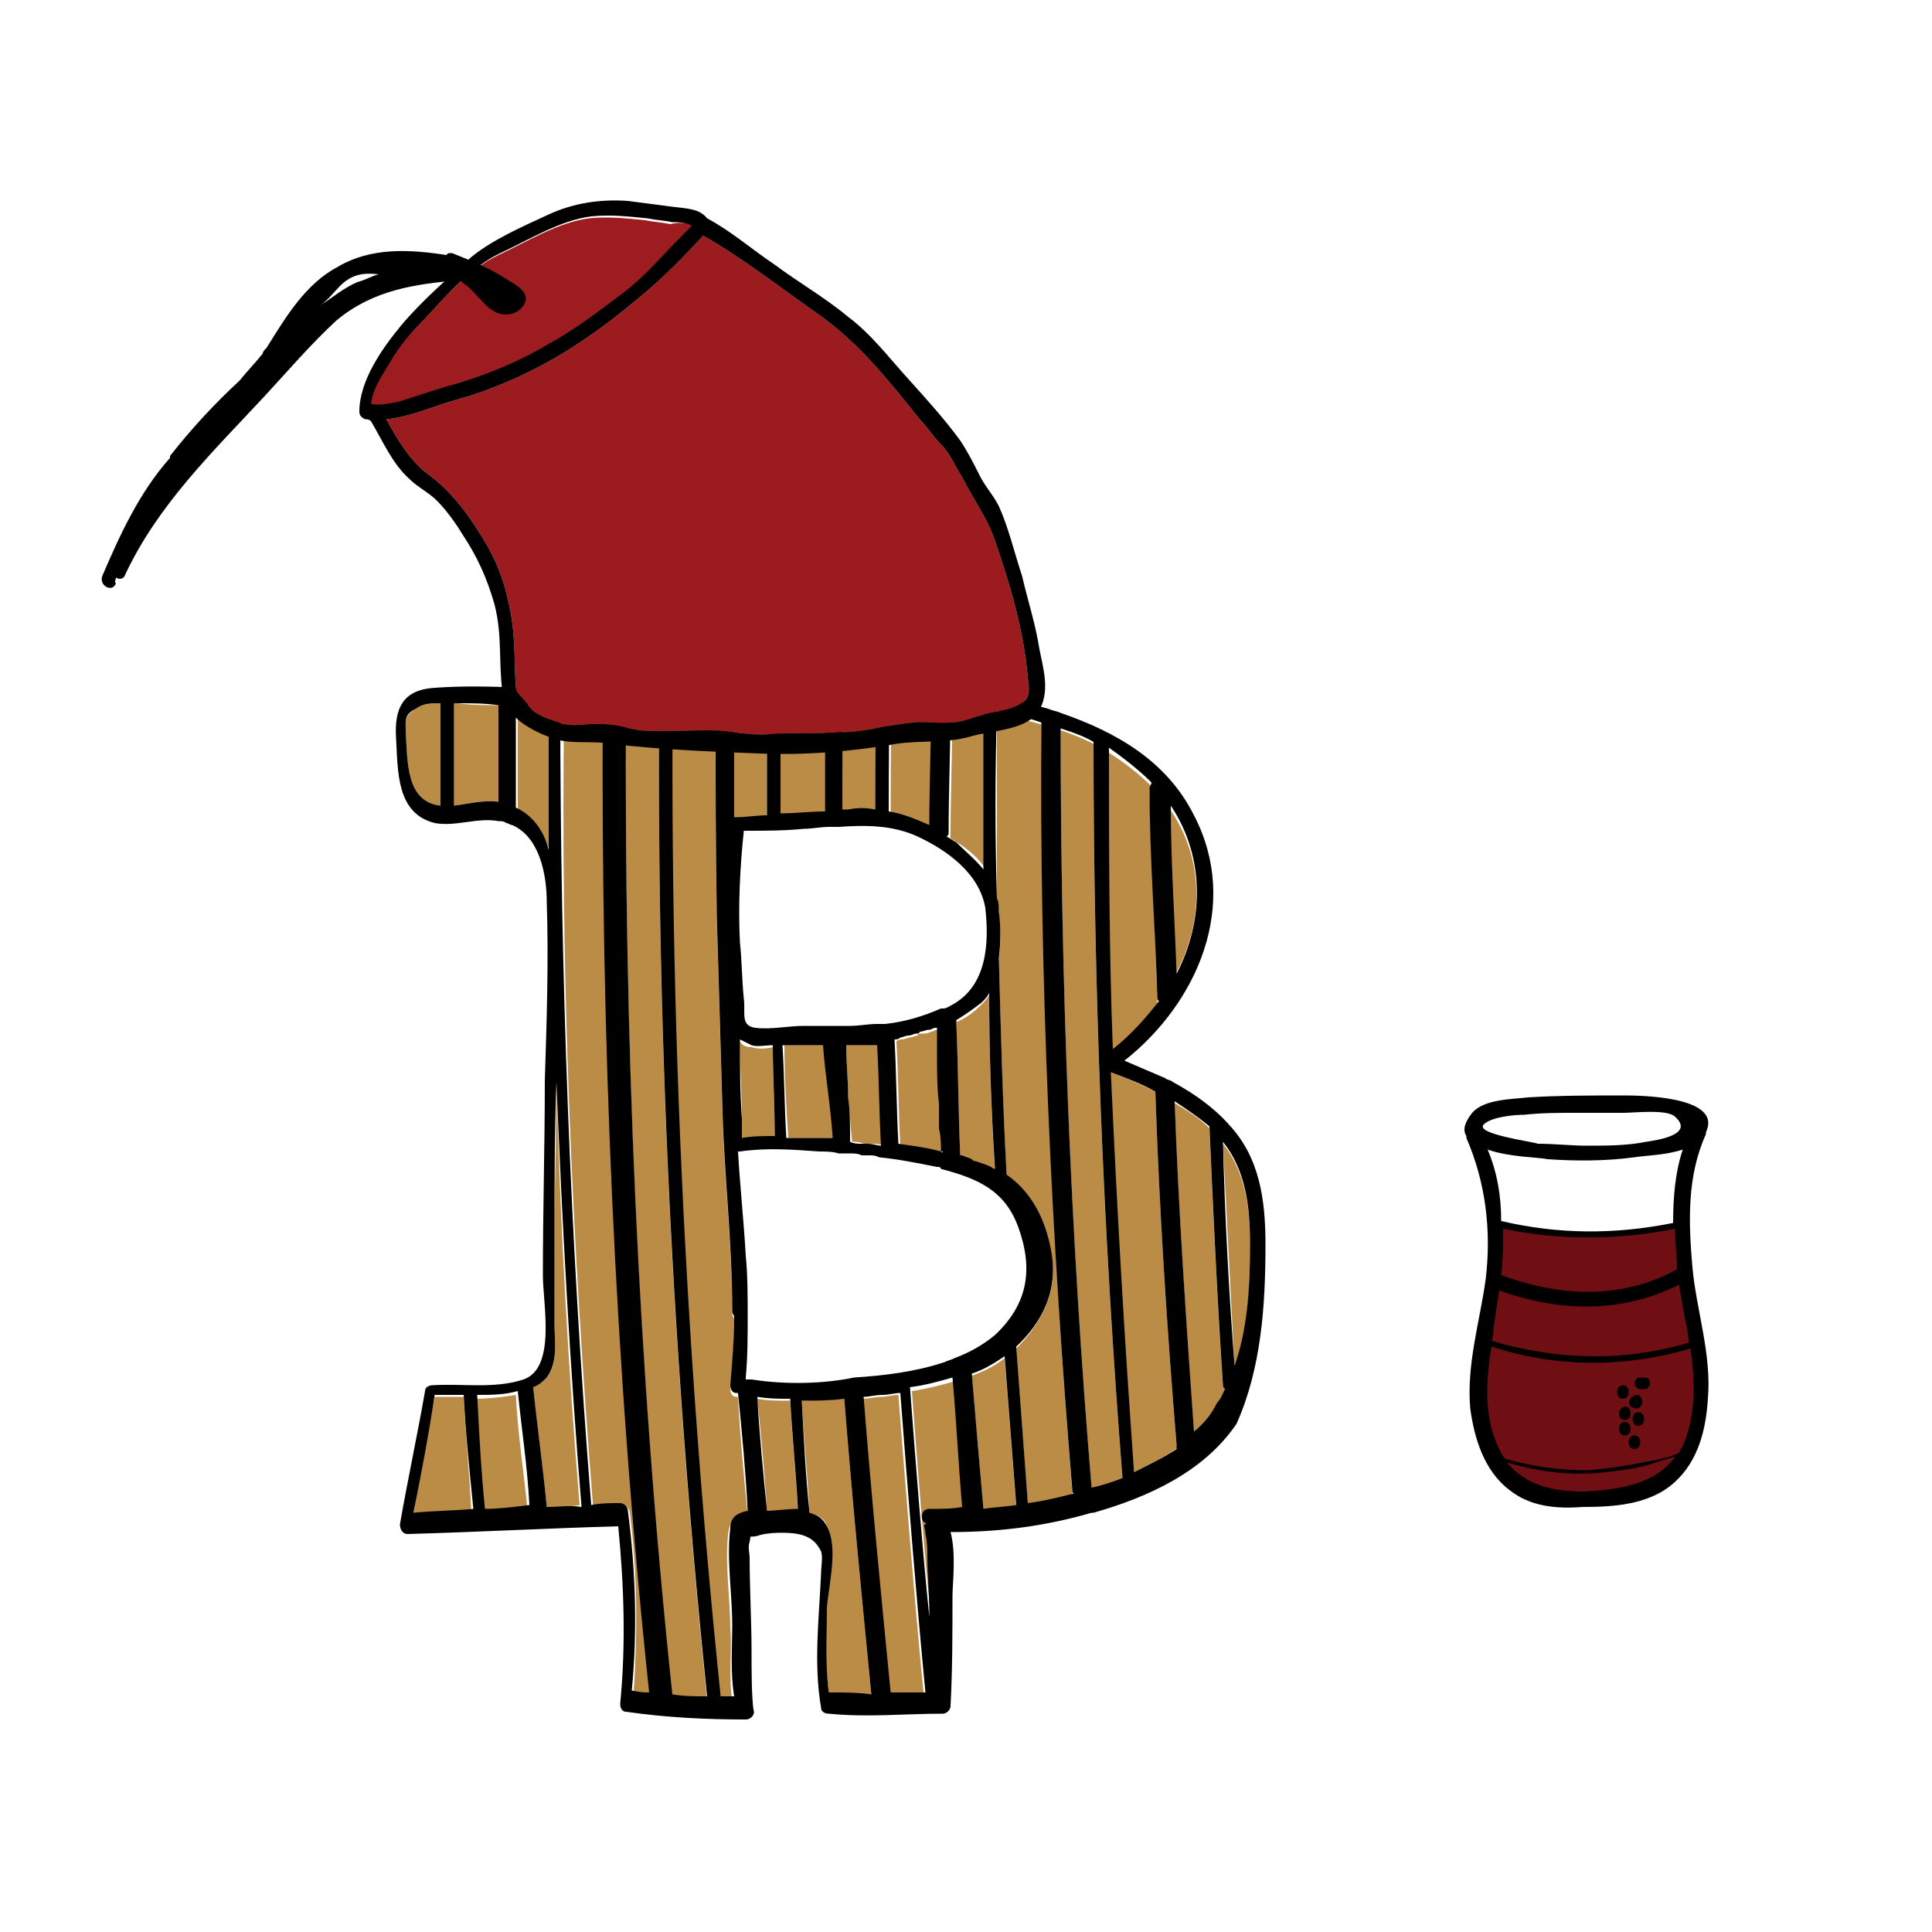 <?xml version="1.0" encoding="utf-8"?>
<!-- Generator: Adobe Illustrator 26.0.1, SVG Export Plug-In . SVG Version: 6.00 Build 0)  -->
<svg version="1.1" xmlns="http://www.w3.org/2000/svg" xmlns:xlink="http://www.w3.org/1999/xlink" x="0px" y="0px"
	 viewBox="0 0 100 100" style="enable-background:new 0 0 100 100;" xml:space="preserve">
<style type="text/css">
	.st0{fill:#BB8C45;}
	.st1{fill:#9B1B1F;}
	.st2{fill:#9D1C1F;}
	.st3{fill:#700F13;}
</style>
<g id="BTC">
	<g>
		<path class="st0" d="M22.8,36.4c-0.4,0-0.9,0-1.3,0.3c-0.6,0.4-0.5,0.6-0.5,1.2c0.1,1.5,0,3.6,1.8,3.8
			C22.8,40,22.8,38.2,22.8,36.4z"/>
		<path class="st0" d="M28.5,36.6c-0.1,0-0.1,0-0.2,0c-0.5,0-1,0-1.5,0c0,1.8,0,3.5,0,5.3c0.9,0.5,1.4,1.3,1.7,2.3
			C28.5,41.6,28.5,39.1,28.5,36.6z"/>
		<path class="st0" d="M48.3,36.4c-0.2,0-0.3-0.2-0.3-0.4c-0.4-3-0.5-5.9-0.3-8.9c-0.5,0-1,0-1.4,0c-0.1,5-0.2,10.1-0.2,15.1
			c0.7,0.1,1.4,0.4,2.1,0.7C48.2,40.7,48.3,38.6,48.3,36.4C48.3,36.4,48.3,36.4,48.3,36.4z"/>
		<path class="st0" d="M45.5,27c-0.6,0-1.2,0-1.7,0.1c-0.1,5-0.2,9.9-0.2,14.9c0.1,0,0.2,0,0.3,0c0.5,0,1,0,1.4,0
			C45.3,37.1,45.4,32.1,45.5,27z"/>
		<path class="st0" d="M51,36.8c-0.6-0.1-1.2-0.2-1.7-0.3c0,2.2-0.1,4.5-0.1,6.7c0,0.1,0,0.1,0,0.2c0.2,0.1,0.3,0.2,0.5,0.3
			c0.6,0.4,1.1,0.9,1.4,1.4C51,42.4,51,39.6,51,36.8z"/>
		<path class="st0" d="M59.9,51.8c-0.1-3.6-0.3-7.2-0.4-10.8c0-0.1,0-0.2,0.1-0.3c-0.7-0.7-1.5-1.3-2.3-1.8c0,5.2,0.1,10.4,0.2,15.6
			c0.9-0.7,1.8-1.5,2.4-2.5C59.9,51.9,59.9,51.8,59.9,51.8z"/>
		<path class="st0" d="M24,72.3c-0.5,0-1,0-1.5,0c-0.4,2-0.8,4.1-1.1,6.1c1,0,2-0.1,3-0.1C24.3,76.3,24.1,74.3,24,72.3z"/>
		<path class="st0" d="M27.3,78.1c-0.2-2-0.5-3.9-0.6-5.9c-0.6,0.1-1.4,0.2-2.1,0.2c0.1,2,0.3,3.9,0.4,5.9h0
			C25.8,78.2,26.6,78.2,27.3,78.1C27.3,78.1,27.3,78.1,27.3,78.1z"/>
		<path class="st0" d="M34.3,26.8c-0.5,0-1,0-1.2,0.2c-0.5,0.4-0.1,1.5,0,2.1c0.1,0.8,0.1,1.7,0.1,2.5c0,1.4,0,3.1-0.4,4.5
			c-0.1,0.3-0.1,0.5-0.4,0.6c-0.1,17.1,0.6,34.2,2.4,51.2c0.6,0,1.2,0.1,1.8,0.1C34.5,67.6,33.7,47.2,34.3,26.8z"/>
		<path class="st0" d="M40,54.2c-0.4,0.1-0.8,0.1-1.1,0c-0.3,0-0.5-0.1-0.6-0.3c0,1.4,0.1,2.7,0.1,4.1c0,0.3,0,0.6,0,1
			c0.6-0.1,1.1-0.1,1.7-0.1C40.1,57.3,40,55.8,40,54.2z"/>
		<path class="st0" d="M42.7,54.1c-0.1,0-0.1,0-0.2,0c-0.6,0-1.2,0-1.8,0c0,0-0.1,0-0.1,0c0,1.6,0.1,3.2,0.2,4.8c0.3,0,0.6,0,0.9,0
			c0.1,0,0.2,0,0.3,0c0.2,0,0.4,0,0.6,0c0.2,0,0.4,0,0.6,0c0,0,0,0,0,0C43,57.4,42.7,55.7,42.7,54.1z"/>
		<path class="st0" d="M46.5,72.2c-0.3,0-0.6,0.1-0.9,0.1c-0.3,0-0.6,0.1-1,0.1c0.4,5.1,0.9,10.2,1.4,15.3c0.6,0,1.2,0,1.8-0.1
			C47.3,82.5,46.9,77.3,46.5,72.2z"/>
		<path class="st0" d="M49.9,78.2c-0.2-2.2-0.4-4.4-0.5-6.7c-0.7,0.2-1.5,0.4-2.2,0.5c0.3,4,0.6,7.9,1,11.9v-0.3c0-1,0-2-0.1-2.9
			c0-0.4,0-0.8-0.1-1.1c0-0.3-0.2-0.6,0.1-0.5c-0.4-0.1-0.4-0.8,0.1-0.8C48.7,78.3,49.3,78.3,49.9,78.2
			C49.9,78.2,49.9,78.2,49.9,78.2z"/>
		<path class="st0" d="M51.2,51.5c-0.1,0.2-0.3,0.4-0.4,0.5c-0.4,0.4-0.8,0.7-1.3,0.9c0,0.1,0,0.1,0,0.2c0.1,2.3,0.1,4.5,0.2,6.8v0
			c0,0,0,0,0.1,0c0.2,0,0.3,0.1,0.5,0.2c0.1,0,0.1,0,0.2,0.1c0.3,0.1,0.5,0.2,0.8,0.3c0.1,0,0.2,0.1,0.2,0.1c0,0,0,0,0,0
			C51.3,57.6,51.2,54.5,51.2,51.5z"/>
		<path class="st0" d="M52,70.3c-0.5,0.4-1.1,0.7-1.7,0.9c0.2,2.3,0.4,4.6,0.6,7c0.6,0,1.1-0.1,1.7-0.2C52.4,75.4,52.2,72.9,52,70.3
			z"/>
		<path class="st0" d="M63.3,71.8c-0.3-4.5-0.5-8.9-0.7-13.4c-0.5-0.5-1.1-0.9-1.8-1.3c0.2,5.7,0.6,11.4,1,17.1
			c0.4-0.4,0.8-0.9,1.2-1.5c0.1-0.2,0.3-0.5,0.4-0.7C63.4,72,63.4,71.9,63.3,71.8z"/>
		<path class="st0" d="M55.5,77.2c-1.1-13.2-1.6-26.4-1.6-39.7c-0.7-0.2-1.5-0.4-2.3-0.6c0,3.2,0,6.5,0,9.7c0.1,0.2,0.1,0.5,0.1,0.7
			c0.1,0.8,0.1,1.6,0,2.4c0.1,3.7,0.2,7.5,0.4,11.2c1.3,0.9,1.9,2.3,2.3,3.9c0.4,1.9-0.4,3.6-1.8,5c0,0,0,0,0,0v0
			c0.2,2.7,0.4,5.4,0.6,8.1c0.8-0.1,1.6-0.3,2.3-0.5C55.5,77.4,55.5,77.3,55.5,77.2z"/>
		<path class="st0" d="M56.6,38.5c-0.6-0.3-1.1-0.5-1.7-0.7c0,13.1,0.5,26.2,1.6,39.3c0.5-0.2,1.1-0.4,1.6-0.6
			C57.1,63.9,56.6,51.2,56.6,38.5z"/>
		<path class="st0" d="M60.9,74.8c-0.5-6.1-0.9-12.2-1.1-18.3c-0.8-0.4-1.5-0.7-2.3-1c0.2,6.9,0.6,13.8,1.2,20.7
			c0.8-0.4,1.6-0.8,2.3-1.3C61,74.9,60.9,74.9,60.9,74.8z"/>
		<path class="st0" d="M63.3,59.2c0.2,3.9,0.4,7.7,0.6,11.6c0.7-2,0.8-4.2,0.8-6.3v0C64.7,62.6,64.5,60.7,63.3,59.2z"/>
		<path class="st0" d="M40.9,72.5c-0.6,0-1.2,0-1.7-0.1c0.2,2,0.4,4,0.5,5.9c0.4,0,1.1-0.1,1.6-0.1C41.2,76.3,41,74.4,40.9,72.5z"/>
		<path class="st0" d="M45.1,87.7c-0.5-5.1-1-10.2-1.4-15.3c-0.7,0-1.4,0.1-2.2,0.1c0.1,1.9,0.3,3.9,0.4,5.8
			c0.4,0.1,0.8,0.3,0.9,0.7c0.5,1.1,0,3,0,4.2c-0.1,1.5-0.1,2.9,0.1,4.4C43.7,87.7,44.4,87.8,45.1,87.7
			C45.1,87.7,45.1,87.7,45.1,87.7z"/>
		<path class="st0" d="M38.7,78.4c-0.2-2-0.4-4.1-0.5-6.1c0,0,0,0-0.1,0c-0.2,0-0.3-0.2-0.3-0.4c0.1-1.2,0.2-2.4,0.2-3.6
			c0-0.1-0.1-0.2-0.1-0.3c0-3.4-0.4-6.8-0.5-10.2c-0.1-3.4-0.2-6.8-0.3-10.2C37,40.7,37,33.8,37.2,26.9c-0.5-0.1-1-0.1-1.6-0.1
			c-0.1,0-0.4,0-0.7,0c-0.6,20.4,0.2,40.9,2.3,61.2c0.2,0,0.5,0,0.7,0c-0.2-1.2,0-2.6-0.1-3.7c0-1.6-0.3-3.4-0.1-5
			C37.8,78.6,38.2,78.5,38.7,78.4z"/>
		<path class="st0" d="M33.8,87.8c-1.8-16.9-2.5-34-2.4-51c-0.4,0-0.8-0.1-1-0.1c-0.4,0-0.8,0-1.2,0C29,50.4,29.6,64.2,30.7,78
			c0.5,0,1,0,1.5-0.1c0.2,0,0.4,0.2,0.4,0.4c0.4,3.1,0.4,6.2,0.2,9.3C33.1,87.7,33.5,87.7,33.8,87.8z"/>
		<path class="st0" d="M28.8,56c0,2.7-0.1,5.3-0.1,8c0,1.5,0,3,0,4.5c0,0.9,0.2,2.1-0.4,2.8c-0.2,0.2-0.4,0.4-0.7,0.5c0,0,0,0,0,0
			c0.2,2.1,0.5,4.2,0.7,6.2c0.6,0,1.2,0,1.7-0.1C29.4,70.7,29,63.4,28.8,56z"/>
		<path class="st0" d="M60.5,41.8c0,2.9,0.2,5.8,0.3,8.7C62.3,47.8,62.4,44.5,60.5,41.8z"/>
		<path class="st0" d="M39.7,36.1c-0.3,0-0.5-0.1-0.7-0.1c-0.4-0.1-0.8-0.2-1-0.5c0,2.3,0,4.6,0,6.9c0,0,0.1,0,0.1,0
			c0.5,0,1.1-0.1,1.6-0.1C39.7,40.2,39.7,38.2,39.7,36.1z"/>
		<path class="st0" d="M42.7,36.1c-0.7,0-1.5,0.1-2.3,0c0,2,0,4.1,0,6.1c0.8,0,1.5-0.1,2.3-0.1C42.7,40.1,42.7,38.1,42.7,36.1z"/>
		<path class="st0" d="M25.8,36.5c-0.7,0-1.4,0-2.1-0.1c-0.1,0-0.1,0-0.2,0c0,1.8,0,3.6,0,5.3c0.8-0.1,1.5-0.3,2.3-0.2
			C25.8,39.9,25.8,38.2,25.8,36.5z"/>
		<path class="st0" d="M48.8,59.7c0,0-0.1,0-0.1,0c0-0.4,0-0.8,0-1.2c0-0.4,0-0.9,0-1.3c0-0.8,0-1.6-0.1-2.4c0-0.5,0-1,0-1.5v0
			c0,0-0.1,0-0.1,0c-0.1,0-0.2,0.1-0.3,0.1c-0.2,0.1-0.3,0.1-0.5,0.1c-0.1,0-0.2,0-0.2,0.1c-0.1,0-0.3,0.1-0.4,0.1
			c-0.1,0-0.3,0.1-0.4,0.1c-0.1,0-0.2,0-0.3,0.1c0,0-0.1,0-0.1,0v0c0,0,0.1,0,0.1,0c0.1,1.8,0.1,3.6,0.2,5.4c0,0-0.1,0-0.1,0
			c0,0,0,0,0,0c0,0,0.1,0,0.1,0c0.7,0.1,1.5,0.2,2.2,0.4C48.7,59.8,48.8,59.8,48.8,59.7C48.8,59.8,48.8,59.8,48.8,59.7z"/>
		<path class="st0" d="M45.8,59.3C45.7,59.3,45.7,59.3,45.8,59.3c-0.2-1.7-0.2-3.5-0.3-5.2v0c0,0,0,0-0.1,0c-0.1,0-0.1,0-0.2,0
			c0,0-0.1,0-0.1,0c0,0-0.1,0-0.1,0c-0.1,0-0.1,0-0.2,0c0,0-0.1,0-0.1,0c0,0,0,0-0.1,0c-0.1,0-0.1,0-0.2,0c-0.1,0-0.3,0-0.4,0
			c0,0-0.1,0-0.1,0c0,0-0.1,0-0.1,0c0,0,0,0,0,0c0,0,0,0,0,0c0,0,0,0,0,0c0,0,0,0,0,0c0,0,0,0,0,0h0c0,0,0,0,0,0h0c0,0,0,0,0,0
			c0,0,0,0,0,0c0,0,0,0,0,0h0c0,0,0,0,0,0h0c0,0.9,0.1,1.8,0.1,2.7v0c0.1,0.7,0.1,1.4,0.2,2.2c0,0,0,0.1,0,0.1c0,0-0.1,0-0.1,0
			c0,0,0,0,0,0c0,0,0.1,0,0.1,0c0.2,0,0.4,0,0.6,0.1c0.1,0,0.2,0,0.3,0C45.3,59.2,45.5,59.2,45.8,59.3
			C45.7,59.3,45.7,59.3,45.8,59.3C45.8,59.3,45.8,59.3,45.8,59.3z"/>
		<path d="M65.5,64.4L65.5,64.4c0-2.3-0.3-4.5-1.9-6.2c-0.8-0.9-1.8-1.6-2.9-2.2h0c-0.1-0.1-0.3-0.1-0.4-0.2h0
			c-0.7-0.3-1.4-0.6-2.1-0.9c3.8-3,6-8.1,3.6-12.7c-1.4-2.8-4-4.3-6.9-5.3h0c-0.2-0.1-0.4-0.1-0.6-0.2h0c-1.7-0.5-3.4-0.8-5.1-1.1
			c0,0,0,0,0,0c-0.1,0-0.3,0-0.4-0.1c0,0,0,0,0,0c-0.3-3-0.4-5.9-0.3-8.9c0-0.2-0.2-0.4-0.4-0.4c-1.5-0.1-3-0.1-4.5,0.1
			c-0.2,0-0.4,0-0.5,0.1h0c-0.1,0-0.2,0-0.3,0c-0.2,0-0.4,0.2-0.4,0.4c0.1,2.8,0.2,5.6,0.3,8.5c-0.8,0-1.7,0.1-2.5,0
			c-0.6-0.1-1.2-0.1-1.4-0.8c-0.1-0.5,0-1.2,0-1.6c0-2.1,0-4.2,0-6.3c0-0.2-0.1-0.4-0.3-0.4c-0.1,0-0.2,0-0.4-0.1
			c-0.2,0-0.4-0.1-0.5-0.1c-0.9-0.1-1.7-0.1-2.6-0.1c-0.7,0-2.3-0.1-2.8,0.4c-0.5,0.6,0.1,2,0.2,2.6c0.1,1.1,0.1,2.3,0.1,3.4
			c0,0.7-0.1,1.4-0.2,2.1c0,0.3,0,0.8-0.1,1.2c0,0.1,0,0.1-0.1,0.2c0,0.1,0,0.1,0,0.1c0,0-0.2,0-0.3,0c-0.3,0-0.6-0.1-0.7-0.1
			c-2.9-0.1-5.8-0.4-8.6-0.2c-1.6,0.1-2.1,1-2,2.6c0.1,1.7,0,3.9,2,4.4c1.1,0.2,2.2-0.3,3.3-0.1c0.1,0,0.3,0,0.4,0.1
			c0.1,0,0.2,0.1,0.3,0.1c1.4,0.6,1.8,2.5,1.8,4c0.1,3,0,6.1-0.1,9.2c0,3.4-0.1,6.7-0.1,10.1c0,1.5,0.7,4.8-1,5.4
			c-1.5,0.5-3.2,0.2-4.7,0.3c-0.2,0-0.4,0.1-0.4,0.3c-0.4,2.3-0.9,4.6-1.3,6.9c0,0.2,0.1,0.5,0.4,0.5c3.6-0.1,7.3-0.3,10.9-0.4
			c0.3,3.1,0.4,6.1,0.1,9.2c0,0.2,0.1,0.4,0.3,0.4c2.1,0.3,4.1,0.4,6.2,0.4c0.3,0,0.5-0.3,0.4-0.5c-0.1-0.7-0.1-2.1-0.1-3
			c0-1.6-0.1-3.3-0.1-4.9c0-0.2-0.1-0.5,0-0.8c0.1-0.4-0.1-0.2,0.4-0.3c0.5-0.2,1.6-0.2,2.1-0.1c0.5,0.1,0.9,0.3,1.2,0.9
			c0.1,0.3,0,0.8,0,1.1c-0.1,2.3-0.4,4.7,0,7c0,0.2,0.2,0.3,0.4,0.3c2,0.2,3.9,0,5.9,0c0.2,0,0.4-0.2,0.4-0.4
			c0.1-1.9,0.1-3.8,0.1-5.7c0-0.6,0.2-2.2-0.1-3.3c2.5,0,4.9-0.3,7.3-1c0,0,0,0,0.1,0c0,0,0,0,0,0c2.8-0.8,5.7-2.1,7.4-4.6
			C65.3,70.8,65.5,67.5,65.5,64.4z M60.9,50.4c-0.1-2.9-0.3-5.8-0.3-8.7C62.4,44.4,62.3,47.7,60.9,50.4z M22.8,41.7
			c-1.8-0.2-1.7-2.3-1.8-3.8c0-0.6-0.1-0.9,0.5-1.2c0.4-0.3,0.8-0.3,1.3-0.3C22.8,38.1,22.8,39.9,22.8,41.7z M25.8,41.5
			c-0.8-0.1-1.5,0.1-2.3,0.2c0-1.8,0-3.6,0-5.3c0.1,0,0.1,0,0.2,0c0.7,0,1.4,0,2.1,0.1C25.8,38.1,25.8,39.8,25.8,41.5z M21.4,78.3
			c0.4-2,0.8-4.1,1.1-6.1c0.4,0,0.9,0,1.5,0c0.1,2,0.3,3.9,0.5,5.9C23.4,78.2,22.4,78.2,21.4,78.3z M25.1,78.1L25.1,78.1
			c-0.2-2-0.3-3.9-0.4-5.9c0.7,0,1.4,0,2.1-0.2c0.2,2,0.5,3.9,0.6,5.9c0,0,0,0,0,0C26.6,78,25.8,78.1,25.1,78.1z M59.6,40.5
			c0,0.1-0.1,0.2-0.1,0.3c0,3.6,0.3,7.2,0.4,10.8c0,0.1,0,0.2,0.1,0.2c-0.7,0.9-1.5,1.8-2.4,2.5c-0.2-5.2-0.2-10.4-0.2-15.6
			C58.1,39.2,58.9,39.8,59.6,40.5z M51.5,60.5C51.5,60.5,51.5,60.5,51.5,60.5c-0.1,0-0.2-0.1-0.2-0.1c-0.2-0.1-0.5-0.2-0.8-0.3
			c-0.1,0-0.1,0-0.2-0.1c-0.2-0.1-0.3-0.1-0.5-0.2c0,0,0,0-0.1,0v0c-0.1-2.3-0.1-4.5-0.2-6.8c0-0.1,0-0.1,0-0.2
			c0.5-0.3,0.9-0.6,1.3-0.9c0.2-0.2,0.3-0.3,0.4-0.5C51.2,54.4,51.3,57.4,51.5,60.5z M49.1,43.1c0-2.2,0.1-4.5,0.1-6.7
			c0.6,0.1,1.2,0.2,1.7,0.3c0,2.8,0,5.5,0,8.3c-0.4-0.5-0.9-0.9-1.4-1.4c-0.2-0.1-0.3-0.2-0.5-0.3C49.1,43.2,49.1,43.2,49.1,43.1z
			 M46.2,26.9c0.5,0,1,0,1.4,0c-0.1,3,0,5.9,0.3,8.9c0,0.2,0.1,0.4,0.3,0.4c0,0,0,0,0,0c0,2.2-0.1,4.3-0.1,6.5
			c-0.7-0.3-1.4-0.6-2.1-0.7C46,37,46.1,32,46.2,26.9z M43.8,27c0.6,0,1.2-0.1,1.7-0.1c-0.1,5-0.2,10-0.2,15c-0.5-0.1-0.9-0.1-1.4,0
			c-0.1,0-0.2,0-0.3,0C43.6,37,43.7,32,43.8,27z M40.4,36c0.8,0,1.5,0,2.3,0c0,2,0,4,0,6c-0.8,0-1.5,0.1-2.3,0.1
			C40.4,40.1,40.4,38.1,40.4,36z M41.6,42.9c0.4,0,0.9-0.1,1.3-0.1c0.2,0,0.3,0,0.5,0h0c1.4-0.1,2.8-0.1,4.1,0.5
			c1.5,0.7,3.2,1.9,3.5,3.7c0.2,1.8,0.1,4-1.7,5c-0.2,0.1-0.3,0.2-0.5,0.2c0,0,0,0,0,0s0,0,0,0c0,0-0.1,0-0.1,0
			c-0.9,0.4-1.9,0.7-2.9,0.8c-0.1,0-0.3,0-0.4,0c-0.5,0-0.9,0.1-1.4,0.1c-0.2,0-0.5,0-0.7,0c-0.6,0-1.1,0-1.7,0
			c-0.8,0-1.7,0.2-2.5,0.1c-0.8-0.1-0.5-0.8-0.6-1.5c-0.1-1-0.1-2-0.2-2.9c-0.1-1.9,0-3.9,0.2-5.8C39.6,43,40.6,43,41.6,42.9z
			 M48.7,59.6c-0.7-0.2-1.5-0.3-2.2-0.4c0,0-0.1,0-0.1,0c0,0,0,0,0,0c0,0,0.1,0,0.1,0c-0.1-1.8-0.1-3.6-0.2-5.4c0,0-0.1,0-0.1,0v0
			c0,0,0.1,0,0.1,0c0.1,0,0.2,0,0.3-0.1c0.1,0,0.3-0.1,0.4-0.1c0.2,0,0.3-0.1,0.4-0.1c0.1,0,0.2,0,0.2-0.1c0.2,0,0.3-0.1,0.5-0.1
			c0.1,0,0.2-0.1,0.3-0.1c0,0,0.1,0,0.1,0c0,0,0,0,0,0v0c0,0,0,0,0,0c0,0.5,0,1,0,1.5c0,0.8,0,1.6,0.1,2.4c0,0.4,0,0.9,0,1.3
			C48.7,58.8,48.7,59.2,48.7,59.6c0,0,0.1,0,0.1,0c0,0,0,0,0,0C48.8,59.7,48.7,59.6,48.7,59.6z M48.8,60C48.8,60,48.7,60,48.8,60
			C48.7,60,48.7,60,48.8,60C48.7,60,48.8,60,48.8,60z M48.6,52.8C48.6,52.8,48.6,52.8,48.6,52.8L48.6,52.8
			C48.6,52.8,48.6,52.8,48.6,52.8z M43.9,56.8L43.9,56.8c0-0.9-0.1-1.8-0.1-2.7v0c0,0,0,0,0,0c0.2,0,0.5,0,0.7,0h0
			c0.1,0,0.1,0,0.2,0c0.1,0,0.1,0,0.2,0c0,0,0.1,0,0.1,0c0,0,0.1,0,0.1,0c0.1,0,0.1,0,0.2,0c0,0,0.1,0,0.1,0v0
			c0.1,1.7,0.1,3.5,0.2,5.2c0,0,0.1,0,0.1,0c0,0,0,0,0,0c0,0-0.1,0-0.1,0c-0.2,0-0.4-0.1-0.7-0.1c-0.1,0-0.2,0-0.3,0
			c-0.2,0-0.4,0-0.6-0.1c0,0-0.1,0-0.1,0c0,0,0,0,0,0c0,0,0.1,0,0.1,0c0,0,0-0.1,0-0.1C44,58.2,44,57.5,43.9,56.8z M43.1,58.9
			C43.1,58.9,43.1,58.9,43.1,58.9c-0.2,0-0.4,0-0.6,0c-0.2,0-0.4,0-0.6,0c-0.1,0-0.2,0-0.3,0c-0.3,0-0.6,0-0.9,0
			c-0.1-1.6-0.1-3.2-0.2-4.8c0,0,0.1,0,0.1,0c0.6,0,1.2,0,1.8,0c0.1,0,0.1,0,0.2,0C42.7,55.6,43,57.3,43.1,58.9z M40.1,58.8
			c-0.6,0-1.1,0-1.7,0.1c0-0.3,0-0.6,0-1c-0.1-1.4-0.1-2.7-0.1-4.1c0.2,0.1,0.4,0.2,0.6,0.3c0.3,0.1,0.7,0,1.1,0
			C40,55.6,40.1,57.2,40.1,58.8z M38,35.4c0.2,0.3,0.5,0.5,1,0.5c0.2,0,0.5,0.1,0.7,0.1c0,2.1,0,4.1,0,6.2c-0.5,0-1.1,0.1-1.6,0.1
			c0,0-0.1,0-0.1,0C38,40,38,37.7,38,35.4z M26.7,41.8c0-1.8,0-3.5,0-5.3c0.5,0,1,0,1.5,0c0.1,0,0.1,0,0.2,0c0,2.5,0,5,0,7.5
			C28.2,43.1,27.6,42.2,26.7,41.8z M28.3,78c-0.2-2.1-0.5-4.2-0.7-6.2c0,0,0,0,0,0c0.3-0.1,0.5-0.3,0.7-0.5c0.6-0.8,0.4-1.9,0.4-2.8
			c0-1.5,0-3,0-4.5c0-2.7,0-5.3,0.1-8c0.3,7.4,0.7,14.7,1.3,22C29.5,77.9,28.9,78,28.3,78z M32.7,87.5c0.3-3.1,0.2-6.2-0.2-9.3
			c0-0.2-0.2-0.4-0.4-0.4c-0.5,0-1,0-1.5,0.1c-1.1-13.8-1.6-27.6-1.6-41.4c0.4,0,0.8,0,1.2,0c0.3,0,0.7,0.1,1,0.1
			c-0.1,17,0.6,34,2.4,51C33.5,87.6,33.1,87.6,32.7,87.5z M34.8,87.7c-1.8-17-2.5-34.1-2.4-51.2c0.2-0.1,0.3-0.3,0.4-0.6
			c0.4-1.4,0.4-3.1,0.4-4.5c0-0.8,0-1.7-0.1-2.5c-0.1-0.5-0.4-1.6,0-2.1c0.2-0.1,0.7-0.2,1.2-0.2c-0.6,20.4,0.2,40.9,2.3,61.2
			C36,87.8,35.4,87.8,34.8,87.7z M37.8,79.1c-0.2,1.6,0.1,3.4,0.1,5c0,1.2-0.1,2.5,0.1,3.7c-0.2,0-0.5,0-0.7,0
			c-2.1-20.3-2.9-40.8-2.3-61.2c0.3,0,0.6,0,0.7,0c0.5,0,1,0,1.6,0.1C37,33.6,37,40.5,37.1,47.4c0.1,3.4,0.2,6.8,0.3,10.2
			c0.1,3.4,0.5,6.8,0.5,10.2c0,0.1,0,0.2,0.1,0.3c0,1.2-0.1,2.4-0.2,3.6c0,0.2,0.1,0.4,0.3,0.4c0,0,0,0,0.1,0c0.2,2,0.4,4.1,0.5,6.1
			C38.2,78.3,37.8,78.5,37.8,79.1z M38.9,71.4c-0.1,0-0.2,0-0.3,0c0,0,0,0,0-0.1c0.1-1.1,0.1-2.1,0.1-3.2c0-1,0-2.1-0.1-3.1
			c-0.1-1.8-0.3-3.6-0.4-5.4c0,0,0.1,0,0.1,0c1.4-0.2,2.7-0.1,4.1,0c0.3,0,0.7,0,1,0.1c0,0,0,0,0,0c0.2,0,0.4,0,0.6,0
			c0.2,0,0.4,0,0.6,0.1c0,0,0.1,0,0.1,0c0.1,0,0.2,0,0.3,0c0,0,0,0,0,0c0.2,0,0.3,0,0.5,0.1c1,0.1,2,0.3,3,0.5c0.1,0,0.2,0,0.2,0.1
			c0,0,0,0,0,0c1.9,0.5,3.3,1.1,4,3c0.8,2.2,0.5,4-1.2,5.6c-0.6,0.5-1.3,0.9-2.1,1.2h0c-0.2,0.1-0.3,0.1-0.5,0.2
			c-1.5,0.5-3.1,0.7-4.7,0.8C42.8,71.6,40.8,71.7,38.9,71.4z M39.7,78.2c-0.2-2-0.4-4-0.5-5.9c0.6,0.1,1.1,0.1,1.7,0.1
			c0.1,1.9,0.3,3.8,0.4,5.7C40.7,78.1,40.1,78.2,39.7,78.2z M42.9,87.6c-0.2-1.5-0.1-2.9-0.1-4.4c0.1-1.2,0.6-3.1,0-4.2
			c-0.2-0.4-0.5-0.6-0.9-0.7c-0.2-1.9-0.3-3.9-0.4-5.8c0.7,0,1.4,0,2.2-0.1c0.4,5.1,0.9,10.2,1.4,15.3c0,0,0,0,0,0
			C44.4,87.6,43.7,87.6,42.9,87.6z M46.1,87.6c-0.5-5.1-1-10.2-1.4-15.3c0.3,0,0.6-0.1,1-0.1c0.3,0,0.6-0.1,0.9-0.1
			c0.4,5.2,0.8,10.3,1.3,15.5C47.2,87.6,46.6,87.6,46.1,87.6z M48.1,78.1c-0.5,0-0.5,0.7-0.1,0.8c-0.3-0.1-0.1,0.2-0.1,0.5
			c0.1,0.4,0.1,0.8,0.1,1.1c0,1,0.1,2,0.1,2.9v0.3c-0.4-4-0.7-7.9-1-11.9c0.8-0.1,1.5-0.3,2.2-0.5c0.2,2.2,0.3,4.4,0.5,6.7
			c0,0,0,0,0,0C49.3,78.1,48.7,78.1,48.1,78.1z M50.9,78.1c-0.2-2.3-0.4-4.6-0.6-7c0.6-0.2,1.1-0.5,1.7-0.9c0.2,2.6,0.4,5.1,0.6,7.7
			C52,78,51.5,78,50.9,78.1z M53.2,77.8c-0.2-2.7-0.4-5.4-0.6-8.1v0c0,0,0,0,0,0c1.4-1.3,2.2-3,1.8-5c-0.3-1.6-1-3-2.3-3.9
			c-0.2-3.7-0.3-7.5-0.4-11.2c0.1-0.8,0.1-1.7,0-2.4c0-0.3,0-0.5-0.1-0.7c-0.1-3.2-0.1-6.5,0-9.7c0.8,0.2,1.5,0.3,2.3,0.6
			c-0.1,13.2,0.5,26.5,1.6,39.7c0,0.1,0,0.2,0.1,0.2C54.8,77.5,54,77.7,53.2,77.8z M56.5,77c-1.1-13.1-1.6-26.2-1.6-39.3
			c0.6,0.2,1.2,0.4,1.7,0.7c0,12.7,0.5,25.4,1.5,38.1C57.6,76.7,57,76.9,56.5,77z M58.7,76.2c-0.5-6.9-0.9-13.8-1.2-20.7
			c0.8,0.3,1.6,0.6,2.3,1c0.2,6.1,0.6,12.2,1.1,18.3c0,0.1,0,0.1,0,0.2C60.3,75.4,59.5,75.8,58.7,76.2z M63,72.6
			c-0.3,0.6-0.7,1.1-1.2,1.5c-0.4-5.7-0.8-11.4-1-17.1c0.6,0.4,1.2,0.8,1.8,1.3c0.2,4.5,0.4,8.9,0.7,13.4c0,0.1,0,0.1,0.1,0.2
			C63.3,72.1,63.2,72.4,63,72.6z M64.7,64.4c0,2.1-0.1,4.3-0.8,6.3c-0.3-3.9-0.5-7.7-0.6-11.6C64.5,60.6,64.7,62.5,64.7,64.4
			L64.7,64.4z"/>
	</g>
</g>
<g id="Chechia">
	<g>
		<g>
			<path class="st1" d="M26.7,35.7C26.7,35.9,26.5,35.5,26.7,35.7L26.7,35.7z"/>
			<path class="st1" d="M20.7,20.7c1-0.2,2.1-0.7,2.9-0.9c1.7-0.4,3.4-1.1,4.9-2.1c1.3-0.8,2.6-1.7,3.8-2.6c1.1-0.9,2.1-1.9,3.1-3"
				/>
			<path class="st1" d="M52.7,36.5c-0.5,0.3-1.2,0.3-1.8,0.5c-0.5,0.1-1.1,0.4-1.7,0.4c-0.6,0.1-1.3-0.1-1.9,0
				c-1.3,0.1-2.5,0.5-3.8,0.5c-1.2,0.1-2.4,0-3.6,0.1c-1.1,0.1-2.2-0.2-3.3-0.2c-1.1,0-2.5,0.1-3.5,0c-0.6-0.1-1.2-0.3-1.8-0.3
				c-0.7-0.1-1.4,0.1-2,0c-0.5-0.1-1.3-0.4-1.7-0.7c-0.2-0.2-0.4-0.5-0.6-0.7c-0.1-0.1-0.2-0.2-0.3-0.4c0,0,0,0,0,0c0,0,0-0.1,0-0.1
				c-0.1-1.6,0-2.9-0.4-4.5c-0.3-1.4-0.8-2.5-1.6-3.7c-0.7-1.1-1.5-2.1-2.6-2.9c-0.9-0.7-1.5-1.7-2.1-2.8c1.2-0.1,2.5-0.7,3.6-1
				c1.8-0.5,3.4-1.2,5-2.1c1.4-0.8,2.8-1.8,4-2.8c1.4-1.1,2.6-2.3,3.8-3.6c2.1,1.2,4,2.7,6,4.1c2.1,1.5,3.6,3.4,5.2,5.4
				c0.4,0.4,0.7,0.9,1.1,1.3c0.5,0.5,0.7,1.1,1.1,1.7c0.6,1.2,1.3,2.1,1.7,3.3c0.8,2.3,1.5,4.7,1.7,7.1
				C53.3,35.9,53.3,36.2,52.7,36.5z"/>
			<g>
				<path d="M53.8,33.6c-0.2-1.3-0.6-2.5-0.9-3.8c-0.4-1.2-0.7-2.5-1.2-3.6c-0.3-0.6-0.7-1-1-1.6c-0.3-0.6-0.6-1.2-1-1.8
					c-0.8-1.1-1.8-2.2-2.7-3.2c-1-1.1-1.9-2.3-3.1-3.2c-1.2-1-2.6-1.8-3.8-2.7c-1.2-0.8-2.2-1.7-3.5-2.4c0,0,0,0,0,0
					c-0.4-0.5-1-0.5-1.8-0.6c-0.8-0.1-1.5-0.2-2.3-0.3c-1.4-0.1-2.8,0.1-4.1,0.7c-1.3,0.6-2.9,1.3-4,2.2c-1.2,1.1-2.5,2.2-3.6,3.5
					c-1,1.2-2.2,2.9-2.2,4.5c0,0.2,0.1,0.3,0.3,0.4c0.1,0,0.2,0,0.3,0.1c0,0,0,0,0,0c0.6,1,1.1,2.2,2,3c0.4,0.4,1,0.7,1.4,1.1
					c0.5,0.5,1,1.2,1.3,1.7c0.8,1.2,1.3,2.3,1.7,3.7c0.4,1.6,0.2,2.8,0.4,4.5c0.1,1.2,1.3,1.9,2.3,2.3c1.1,0.5,2.2,0.2,3.3,0.4
					c2.6,0.3,5.1,0.4,7.7,0.5c2.3,0.1,4.8-0.1,7.1-0.5c1.3-0.2,2.6,0,3.9-0.4c1.1-0.3,2.7-0.3,3.4-1.2C54.4,35.9,54,34.6,53.8,33.6z
					 M19.3,20.8c0.1-0.7,0.4-1.2,0.9-2c0.5-0.9,1.1-1.6,1.8-2.3c1.1-1.2,2.4-2.7,3.9-3.4c1.5-0.7,3.1-1.7,4.7-1.9
					c1-0.1,1.9,0,2.9,0.1c0.5,0.1,0.8,0.1,1.3,0.2c0.3,0,0.7,0,0.9,0.2c0,0,0,0,0,0c0,0,0,0,0,0c-0.2,0.2-0.3,0.3-0.5,0.5
					c-1,1-1.9,2.1-3.1,3c-1.2,0.9-2.5,1.9-3.8,2.6c-1.5,0.9-3.2,1.6-4.9,2.1c-0.8,0.2-1.9,0.6-2.9,0.9
					C20.2,20.8,19.7,20.9,19.3,20.8z M52.7,36.5c-0.5,0.3-1.2,0.3-1.8,0.5c-0.5,0.1-1.1,0.4-1.7,0.4c-0.6,0.1-1.3-0.1-1.9,0
					c-1.3,0.1-2.5,0.5-3.8,0.5c-1.2,0.1-2.4,0-3.6,0.1c-1.1,0.1-2.2-0.2-3.3-0.2c-1.1,0-2.5,0.1-3.5,0c-0.6-0.1-1.2-0.3-1.8-0.3
					c-0.7-0.1-1.4,0.1-2,0c-0.5-0.1-1.3-0.4-1.7-0.7c-0.2-0.2-0.4-0.5-0.6-0.7c-0.1-0.1-0.2-0.2-0.3-0.4c0,0,0,0,0,0
					c0,0.3-0.1-0.2,0,0c0,0,0-0.1,0-0.1c-0.1-1.6,0-2.9-0.4-4.5c-0.3-1.4-0.8-2.5-1.6-3.7c-0.7-1.1-1.5-2.1-2.6-2.9
					c-0.9-0.7-1.5-1.7-2.1-2.8c1.2-0.1,2.5-0.7,3.6-1c1.8-0.5,3.4-1.2,5-2.1c1.4-0.8,2.8-1.8,4-2.8c1.4-1.1,2.6-2.3,3.8-3.6
					c2.1,1.2,4,2.7,6,4.1c2.1,1.5,3.6,3.4,5.2,5.4c0.4,0.4,0.7,0.9,1.1,1.3c0.5,0.5,0.7,1.1,1.1,1.7c0.6,1.2,1.3,2.1,1.7,3.3
					c0.8,2.3,1.5,4.7,1.7,7.1C53.3,35.9,53.3,36.2,52.7,36.5z"/>
				<path d="M26.7,35.7C26.7,35.9,26.5,35.5,26.7,35.7L26.7,35.7z"/>
			</g>
		</g>
		<g>
			<path class="st2" d="M35.8,11.7c-0.2,0.2-0.3,0.3-0.5,0.5c-1,1-1.9,2.1-3.1,3c-1.2,0.9-2.5,1.9-3.8,2.6c-1.5,0.9-3.2,1.6-4.9,2.1
				c-0.8,0.2-1.9,0.6-2.9,0.9c-0.5,0.1-1,0.2-1.4,0.1c0.1-0.7,0.4-1.2,0.9-2c0.5-0.9,1.1-1.6,1.8-2.3c1.1-1.2,2.4-2.7,3.9-3.4
				c1.5-0.7,3.1-1.7,4.7-1.9c1-0.1,1.9,0,2.9,0.1c0.5,0.1,0.8,0.1,1.3,0.2C35.1,11.5,35.6,11.5,35.8,11.7
				C35.8,11.6,35.8,11.6,35.8,11.7C35.8,11.6,35.8,11.7,35.8,11.7z"/>
		</g>
		<path d="M26.3,14.5c-0.9-0.6-1.9-1-2.9-1.4c0,0-0.1,0-0.1,0c-0.1,0-0.1,0-0.2,0.1c-1.9-0.3-3.9-0.4-5.6,0.6
			c-1.7,0.9-2.7,2.6-3.7,4.2c-0.1,0.1-0.2,0.2-0.2,0.3c-0.4,0.5-0.8,0.9-1.2,1.4c-1.3,1.2-2.5,2.5-3.6,3.9c0,0,0,0,0,0.1
			c-1.6,1.8-2.6,4-3.5,6.1c-0.2,0.5,0.5,0.9,0.7,0.4C5.9,30.1,6,30,6,29.9c0.2,0.1,0.4,0.1,0.5-0.2c1.7-3.6,4.5-6.3,7.2-9.2
			c1.2-1.3,2.4-2.7,3.7-3.9c1.9-1.6,4.1-1.9,6.4-2.1c0.2,0.2,0.4,0.3,0.6,0.5c0.3,0.3,0.6,0.7,1,1c0.5,0.4,1.3,0.4,1.7-0.2
			C27.5,15.2,26.8,14.8,26.3,14.5z M17.6,14.8c0.6-0.6,1.2-0.7,2-0.6c-0.4,0.1-0.7,0.3-1.1,0.4c-0.7,0.3-1.3,0.8-1.9,1.2
			C17,15.5,17.3,15.1,17.6,14.8z"/>
	</g>
</g>
<g id="Kesstey">
	<g>
		<path class="st3" d="M77.4,63.3l0,2.4c0,0-0.4,2.6-0.4,2.7s-0.5,3.3-0.5,3.3l0.5,3.1c0,0,1.3,2.7,2.3,2.7s2.9,0.1,2.9,0.1l1.8-0.3
			l1.6-0.6l1.3-0.6l0.8-1.7c0,0,0.3-1.4,0.4-1.7c0-0.4,0-2.3-0.1-2.6c0-0.3-0.3-1.7-0.3-1.9c0-0.1-0.5-3.2-0.5-3.2l-0.2-1.5
			C86.9,63.4,81,64.6,77.4,63.3z"/>
		<path d="M87.6,65.6c-0.2-2.3-0.3-4.7,0.7-6.9c0,0,0,0,0-0.1c0.9-1.9-3.6-1.9-4.3-1.9c-1.6,0-3.3,0-4.9,0.1
			c-0.9,0.1-2.3,0.1-2.9,0.8c-0.4,0.5-0.5,0.9-0.3,1.2c0,0,0,0.1,0,0.1c1,2.3,1.3,4.8,1,7.3c-0.3,2.2-1,4.4-0.8,6.7
			c0.2,1.5,0.7,3.2,2,4.2c1.1,0.9,2.5,1,3.8,0.9c1.6,0,3.5-0.1,4.8-1.3c1.2-1.1,1.6-2.7,1.7-4.3C88.6,70.1,87.8,67.8,87.6,65.6z
			 M86.7,63.6c0,0.7,0.1,1.4,0.1,2.1c-2.9,1.6-6.1,1.4-9.1,0.3c0.1-0.8,0.1-1.6,0.1-2.4C80.7,64.2,83.7,64.2,86.7,63.6z M77.3,68.8
			c0.1-0.7,0.2-1.4,0.3-2c3.1,1.1,6.3,1.2,9.3-0.3c0.1,0.6,0.2,1.1,0.3,1.7c0.1,0.4,0.2,0.9,0.2,1.3c-3.4,1-6.8,0.9-10.2-0.1
			C77.3,69.2,77.3,69,77.3,68.8z M76.8,58.2c0.4-0.4,1.6-0.5,2.1-0.5c0.9-0.1,1.7-0.1,2.6-0.1c0.8,0,1.7,0,2.5,0
			c0.6,0,2.3-0.2,2.7,0.2c1,0.9-0.8,1.2-1.5,1.3c-1,0.2-2,0.2-3.1,0.2c-0.8,0-1.6-0.1-2.5-0.1C79.4,59.1,76.3,58.7,76.8,58.2z
			 M77,59.5c1.1,0.4,2.7,0.4,3.1,0.5c1.5,0.1,3,0.1,4.5-0.1c0.6-0.1,1.6-0.1,2.5-0.4c-0.4,1.2-0.5,2.5-0.5,3.8
			c-3,0.6-5.9,0.6-8.9-0.1C77.7,61.9,77.5,60.7,77,59.5z M82,77.2c-1.6,0-3-0.3-4-1.5c1.7,0.5,3.4,0.7,5.1,0.5
			c0.9-0.1,1.7-0.2,2.6-0.5c0.3-0.1,0.6-0.2,1-0.3C85.7,76.8,83.9,77.1,82,77.2z M87.3,74.3c-0.1,0.4-0.3,0.7-0.4,0.9
			c-0.6,0.3-1.4,0.4-1.9,0.5c-0.9,0.2-1.8,0.3-2.8,0.4c-1.5,0-2.9-0.2-4.3-0.6c-0.1-0.1-0.2-0.3-0.3-0.5c-0.8-1.6-0.7-3.5-0.4-5.3
			c3.4,1.1,6.9,1.1,10.3,0.1C87.7,71.3,87.8,72.8,87.3,74.3z"/>
		<g>
			<path d="M84.9,71.9c0.1,0,0.1,0,0.2,0c0.1,0,0.2,0,0.2-0.1c0.1-0.1,0.1-0.1,0.1-0.2c0-0.2-0.1-0.3-0.3-0.3c-0.1,0-0.1,0-0.2,0
				c-0.1,0-0.2,0-0.2,0.1c-0.1,0.1-0.1,0.1-0.1,0.2C84.6,71.7,84.7,71.9,84.9,71.9L84.9,71.9z"/>
		</g>
		<g>
			<path d="M84.6,75c0.4,0,0.4-0.7,0-0.7C84.2,74.3,84.2,75,84.6,75L84.6,75z"/>
		</g>
		<g>
			<path d="M84.1,74.3c0.4,0,0.4-0.7,0-0.7C83.7,73.6,83.7,74.3,84.1,74.3L84.1,74.3z"/>
		</g>
		<g>
			<path d="M84.8,73.8c0.4,0,0.4-0.7,0-0.7C84.4,73.1,84.4,73.8,84.8,73.8L84.8,73.8z"/>
		</g>
		<g>
			<path d="M84.1,73.5c0.4,0,0.4-0.7,0-0.7C83.7,72.9,83.7,73.5,84.1,73.5L84.1,73.5z"/>
		</g>
		<g>
			<path d="M84.7,72.9c0.4,0,0.4-0.7,0-0.7C84.2,72.3,84.2,72.9,84.7,72.9L84.7,72.9z"/>
		</g>
		<g>
			<path d="M84,72.4c0.4,0,0.4-0.7,0-0.7C83.6,71.7,83.6,72.4,84,72.4L84,72.4z"/>
		</g>
	</g>
</g>
</svg>
